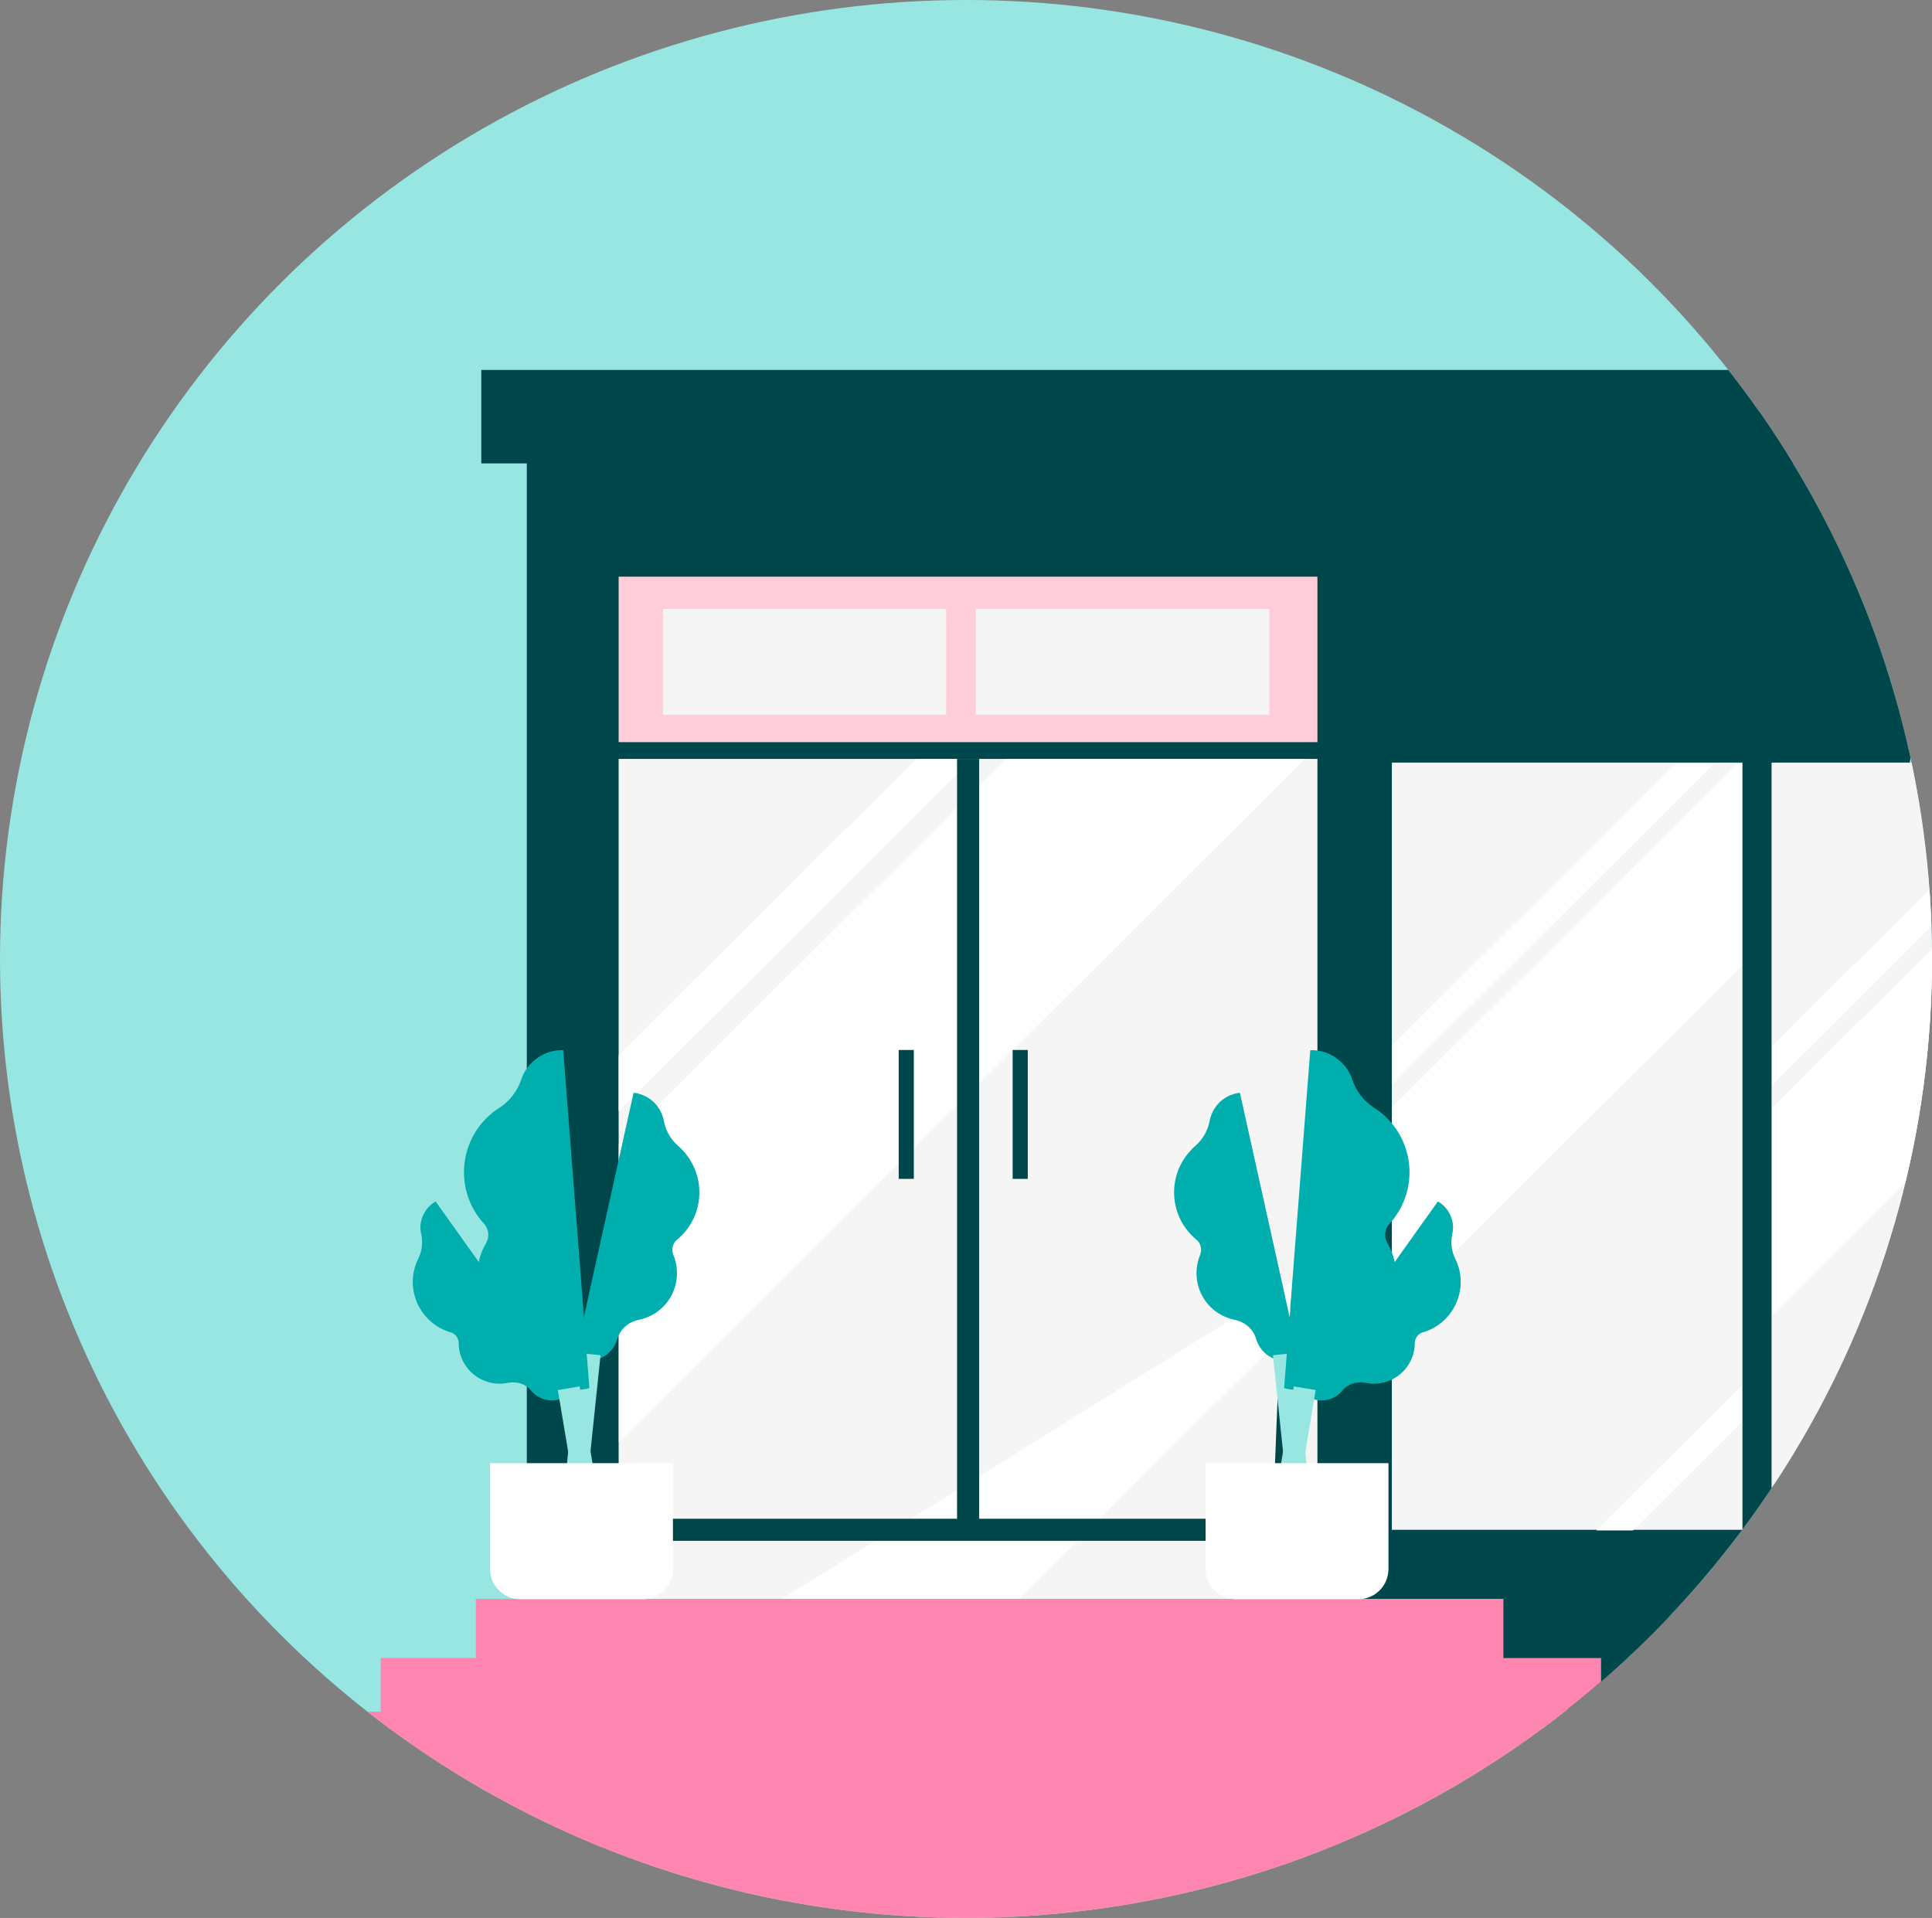 <?xml version="1.0" encoding="UTF-8"?><svg id="Layer_2" xmlns="http://www.w3.org/2000/svg" xmlns:xlink="http://www.w3.org/1999/xlink" viewBox="0 0 118.86 118"><rect x="0" y="0" width="118.86" height="118" fill="#808080" stroke="none"/><defs><style>.cls-1,.cls-2,.cls-3,.cls-4,.cls-5,.cls-6,.cls-7,.cls-8,.cls-9{stroke-width:0px;}.cls-1,.cls-8{fill-rule:evenodd;}.cls-1,.cls-9{fill:#fff;}.cls-2{fill:#ff86b1;}.cls-3{fill:#f5f5f5;}.cls-4,.cls-10,.cls-11,.cls-12,.cls-13{fill:none;}.cls-10{stroke-width:.31px;}.cls-10,.cls-11,.cls-12,.cls-13{stroke-miterlimit:10;}.cls-10,.cls-12{stroke:#00474b;}.cls-5{fill:#98e6e2;}.cls-6{fill:#00474b;}.cls-7{fill:#ffcdd9;}.cls-11{stroke:#fff;stroke-width:.16px;}.cls-8{fill:#00aeae;}.cls-14{clip-path:url(#clippath);}.cls-12,.cls-13{stroke-width:1.36px;}.cls-13{stroke:#98e6e2;}</style><clipPath id="clippath"><ellipse class="cls-4" cx="59.43" cy="59" rx="59.43" ry="59"/></clipPath></defs><g id="Layer_1-2"><ellipse class="cls-5" cx="59.43" cy="59" rx="59.43" ry="59"/><g class="cls-14"><path class="cls-9" d="M86.89,25h-53.72v69.13h53.72V25Z"/><path class="cls-11" d="M86.89,25h-53.72v69.13h53.72V25Z"/><path class="cls-3" d="M59.56,46.69h-21.49v47.44h21.49v-47.44Z"/><path class="cls-6" d="M121.55,25.29H32.41v79.84h74.14l15-79.84Z"/><path class="cls-6" d="M207.15,99.39H29.61v5.75h177.53v-5.75Z"/><path class="cls-6" d="M207.15,22.76H29.61v5.75h177.53v-5.75Z"/><path class="cls-7" d="M81.05,35.48h-42.99v10.18h42.99v-10.18Z"/><path class="cls-3" d="M58.21,37.47h-17.42v6.51h17.42v-6.51Z"/><path class="cls-3" d="M78.09,37.47h-18.06v6.51h18.06v-6.51Z"/><path class="cls-3" d="M107.2,46.92h-21.57v47.2h21.57v-47.2Z"/><path class="cls-3" d="M81.05,46.69h-42.99v51.91h42.99v-51.91Z"/><path class="cls-2" d="M92.48,98.37H29.27v7.27h63.22v-7.27Z"/><path class="cls-2" d="M98.51,102.01H23.42v4.64h75.08v-4.64Z"/><path class="cls-2" d="M173.01,105.31H-51.08v13.85h224.09v-13.85Z"/><path class="cls-9" d="M56.37,46.69l-18.31,18.23v3.45l21.78-21.68h-3.46Z"/><path class="cls-9" d="M48.11,98.37h14.6l18.34-18.26v-2.23l-32.94,20.49Z"/><path class="cls-9" d="M61.88,46.69l-23.81,23.7v18.34l42.23-42.04h-18.42Z"/><path class="cls-9" d="M103.02,47l-17.39,17.34v2.4l19.8-19.74h-2.41Z"/><path class="cls-9" d="M98.22,94.16h2.24l6.69-6.67v-2.24l-8.94,8.91Z"/><path class="cls-9" d="M106.84,47l-21.21,21.14v12.74l21.52-21.45v-12.44h-.31Z"/><path class="cls-8" d="M33.22,82.93l-6.42-9.01c-.39.22-.7.59-.85,1.06-.1.31-.11.63-.04.93.11.51.06,1.05-.17,1.51-.08.16-.14.32-.2.49-.53,1.71.43,3.52,2.14,4.05.01,0,.02,0,.03,0,.3.09.51.37.51.68,0,1.07.7,2.05,1.78,2.38.41.13.84.14,1.24.06.54-.11,1.1.06,1.45.49.2.24.46.42.78.52.62.19,1.28-.01,1.69-.47l-1.83-2.58-.09-.12h-.01Z"/><path class="cls-8" d="M36.19,79.8l2.79-12.57c.52.06,1.03.31,1.39.74.24.29.4.63.47.98.11.6.41,1.14.87,1.54.15.13.3.28.43.44,1.34,1.59,1.14,3.97-.45,5.31,0,0-.02.01-.03.02-.28.24-.37.62-.23.96.47,1.14.18,2.51-.82,3.35-.39.33-.84.53-1.3.63-.63.12-1.16.57-1.33,1.18-.1.34-.3.66-.59.91-.59.49-1.38.57-2.03.26l.8-3.59.04-.18h0Z"/><path class="cls-10" d="M35.95,85.26l.23,5.81"/><path class="cls-13" d="M36.27,83.31l-.82,7.83"/><path class="cls-8" d="M35.89,80.59l-1.24-15.98c-.65-.02-1.31.2-1.84.68-.36.32-.6.7-.74,1.12-.24.72-.71,1.34-1.34,1.74-.22.14-.42.29-.62.47-1.93,1.73-2.1,4.69-.37,6.63.01.01.02.02.03.03.31.34.36.84.12,1.23-.79,1.33-.66,3.06.42,4.28.42.47.93.81,1.49,1.01.76.27,1.33.9,1.44,1.7.07.44.26.87.57,1.22.63.71,1.6.94,2.45.68l-.36-4.57-.02-.22h0Z"/><path class="cls-13" d="M34.99,85.41l.9,5.37"/><path class="cls-8" d="M82.04,82.93l6.42-9.01c.39.22.7.59.85,1.06.1.31.11.63.04.93-.11.51-.06,1.05.17,1.51.08.16.14.32.2.49.53,1.71-.43,3.52-2.14,4.05-.01,0-.02,0-.03,0-.3.09-.51.37-.51.68,0,1.07-.7,2.05-1.78,2.38-.41.13-.84.14-1.24.06-.54-.11-1.1.06-1.45.49-.2.24-.46.42-.78.52-.62.19-1.28-.01-1.69-.47l1.83-2.58.09-.12h.01Z"/><path class="cls-8" d="M79.07,79.8l-2.79-12.57c-.52.06-1.03.31-1.39.74-.24.29-.4.63-.47.98-.11.6-.41,1.14-.87,1.54-.16.13-.3.28-.43.44-1.34,1.59-1.14,3.97.45,5.31,0,0,.02.01.03.02.28.24.37.62.23.96-.47,1.14-.18,2.51.82,3.35.39.33.84.53,1.3.63.63.12,1.16.57,1.33,1.18.1.34.3.66.59.91.59.49,1.38.57,2.03.26l-.8-3.59-.04-.18h0Z"/><path class="cls-12" d="M79.31,85.26l-.23,5.81"/><path class="cls-13" d="M78.99,83.31l.82,7.83"/><path class="cls-8" d="M79.37,80.59l1.24-15.98c.65-.02,1.31.2,1.84.68.36.32.6.7.74,1.12.24.72.71,1.34,1.34,1.74.22.14.42.29.62.47,1.93,1.73,2.1,4.69.37,6.63-.01.01-.02.02-.03.03-.31.34-.36.84-.12,1.23.79,1.33.66,3.06-.42,4.28-.42.47-.93.81-1.49,1.01-.76.27-1.33.9-1.44,1.7-.07.44-.26.87-.57,1.22-.63.71-1.6.94-2.45.68l.36-4.57.02-.22h0Z"/><path class="cls-13" d="M80.27,85.41l-.89,5.37"/><path class="cls-12" d="M59.56,46.69v47.43"/><path class="cls-12" d="M81.05,94.12h-42.99"/><path class="cls-6" d="M63.23,64.6h-.93v7.93h.93v-7.93Z"/><path class="cls-6" d="M56.22,64.6h-.93v7.93h.93v-7.93Z"/><path class="cls-1" d="M30.16,90.02h11.24v6.52c0,1.02-.83,1.85-1.85,1.85h-7.55c-1.02,0-1.85-.83-1.85-1.85v-6.52Z"/><path class="cls-1" d="M74.18,90.02h11.24v6.52c0,1.02-.83,1.85-1.85,1.85h-7.55c-1.02,0-1.85-.83-1.85-1.85v-6.52Z"/><path class="cls-3" d="M130.57,46.92h-21.58v47.2h21.58v-47.2Z"/><path class="cls-9" d="M126.45,47l-17.4,17.34v2.4l19.8-19.74h-2.41Z"/><path class="cls-9" d="M130.27,47l-21.22,21.14v12.74l21.52-21.45v-12.44h-.3Z"/></g></g></svg>
